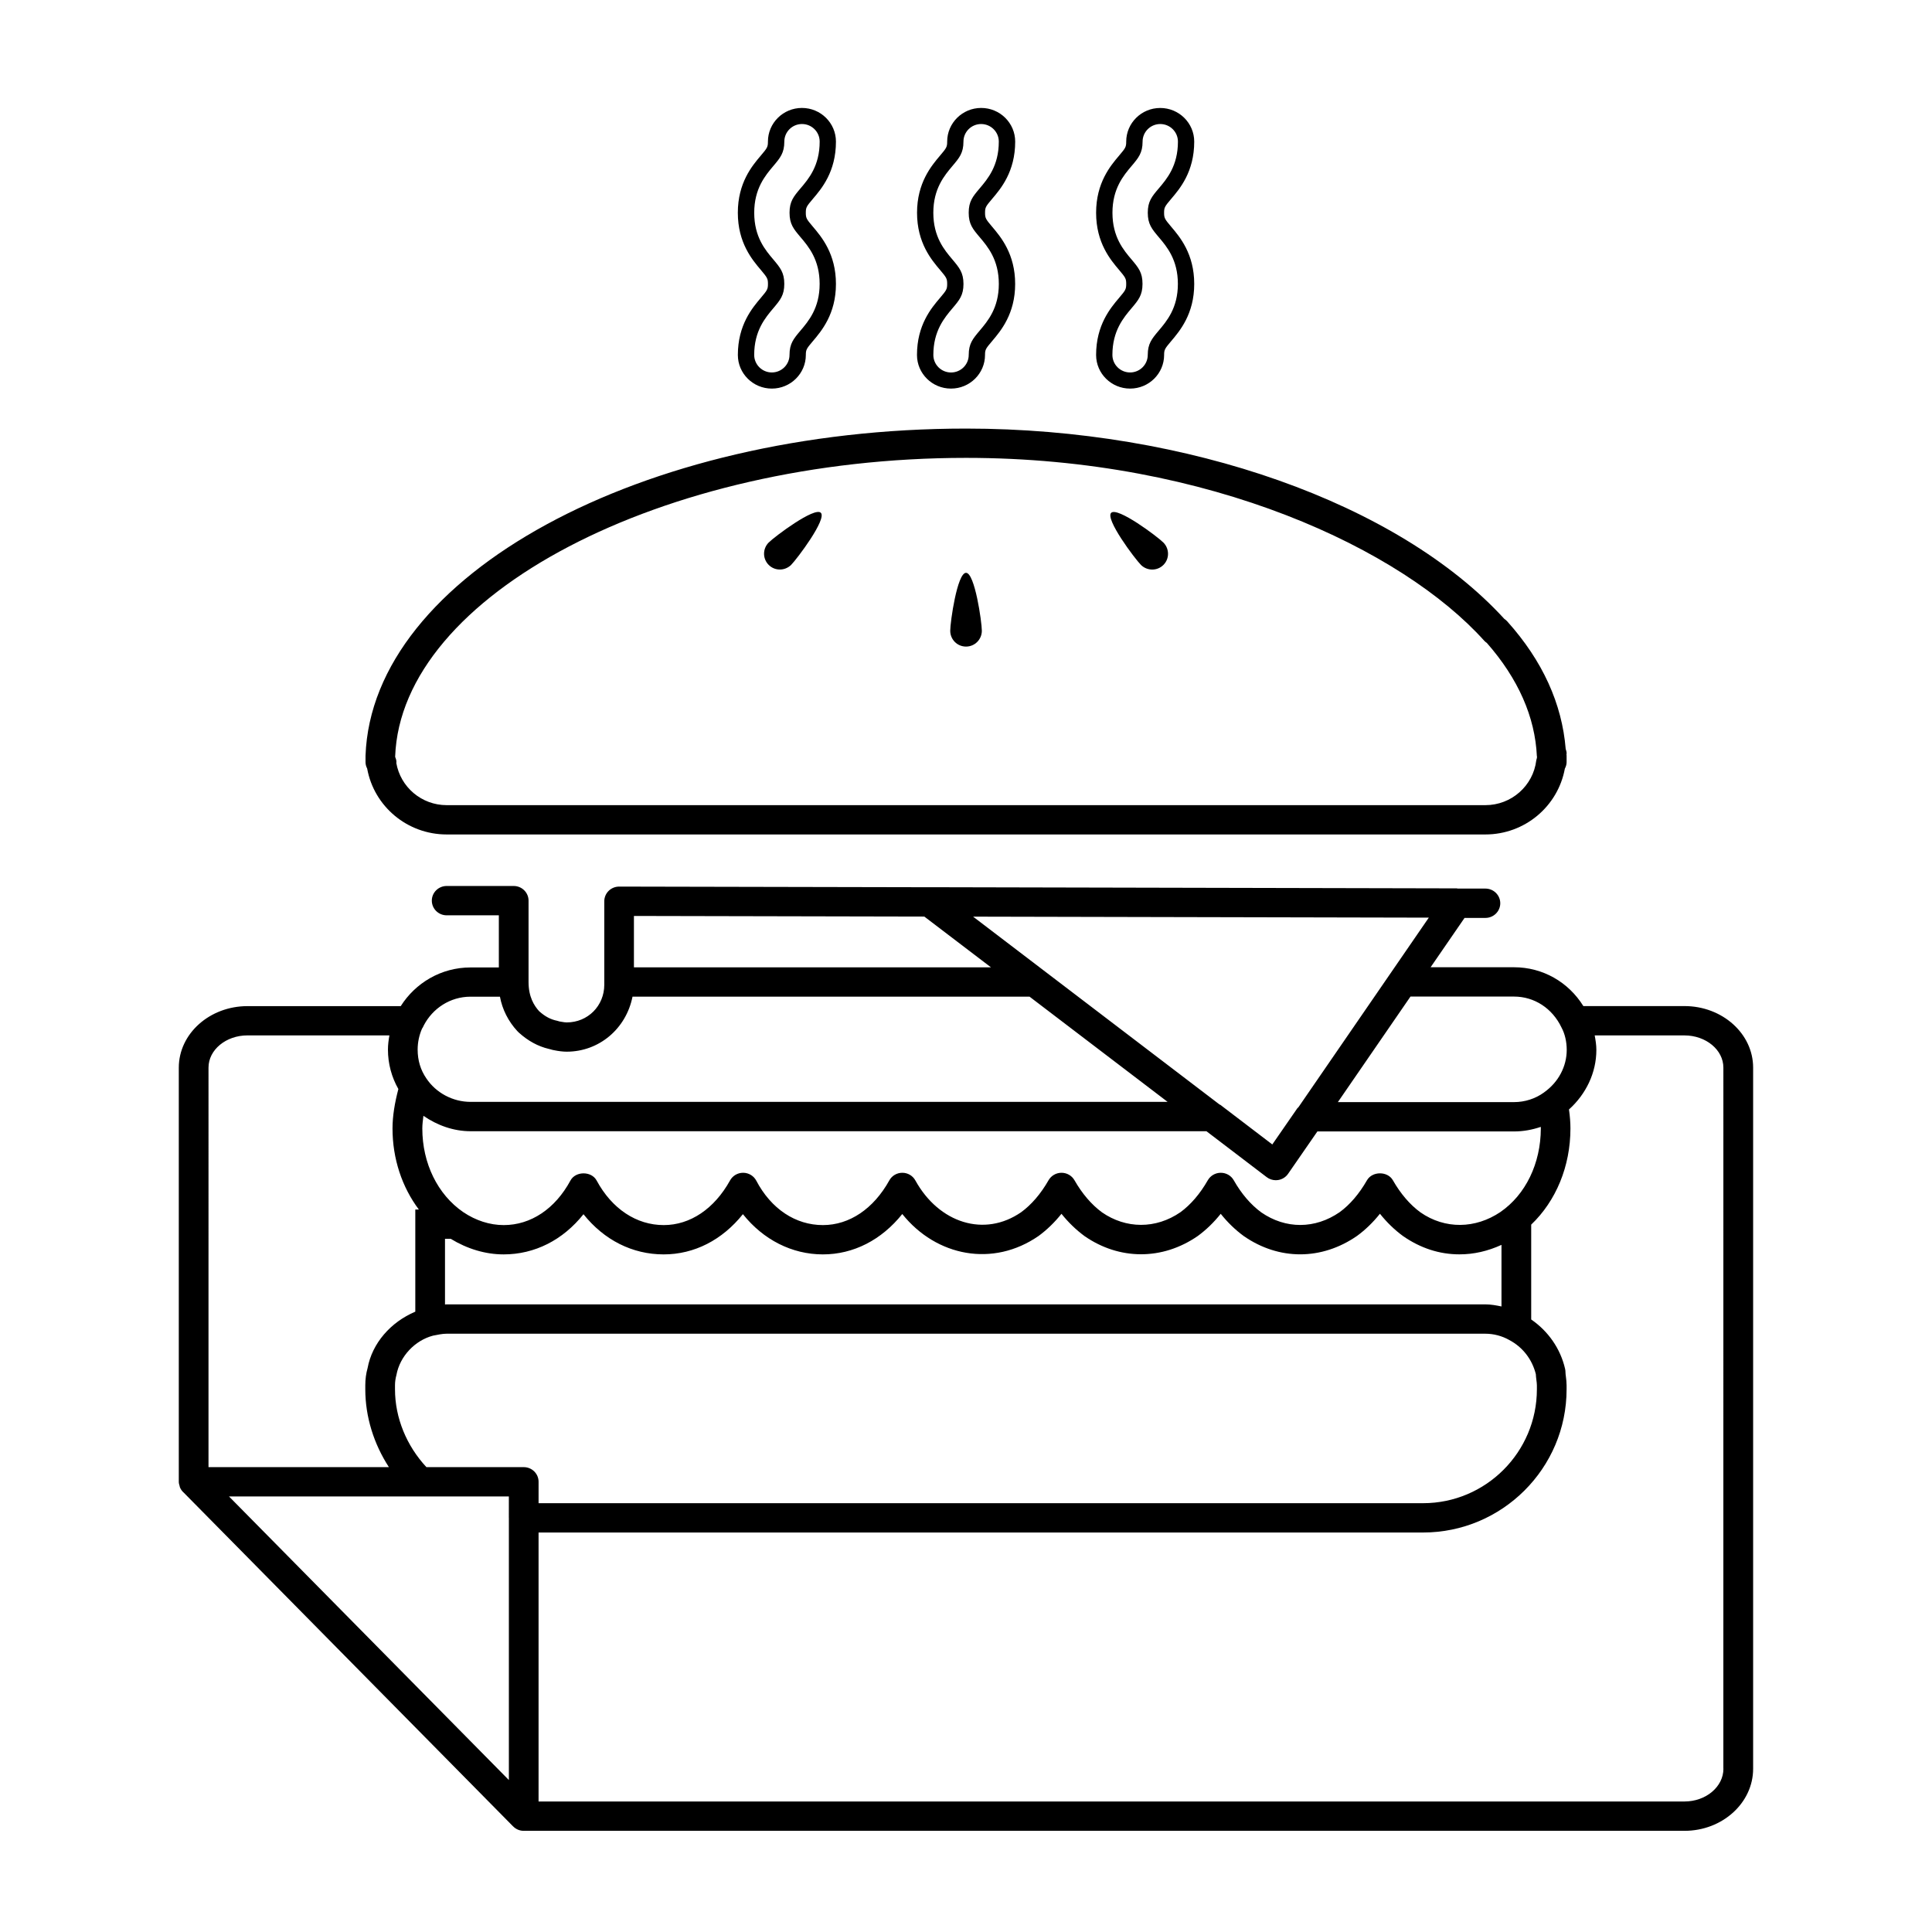 <?xml version="1.0" encoding="UTF-8"?>
<!-- Uploaded to: ICON Repo, www.svgrepo.com, Generator: ICON Repo Mixer Tools -->
<svg fill="#000000" width="800px" height="800px" version="1.1" viewBox="144 144 512 512" xmlns="http://www.w3.org/2000/svg">
 <g>
  <path d="m262.36 365.14h275.29c10.406 0 19.207-7.414 21.051-17.438 0.277-0.527 0.465-1.102 0.465-1.73v-0.875-0.016c-0.008-0.016 0-0.023 0-0.031v-0.828c0-0.102-0.031-0.188-0.039-0.301 0.008-0.078 0.047-0.148 0.047-0.227 0-0.434-0.117-0.828-0.25-1.219-0.969-11.941-6.086-23.332-15.516-33.832-0.211-0.234-0.465-0.441-0.73-0.613-28.07-30.668-83.938-50.453-142.66-50.453-86.059 0-157.44 38.887-159.15 86.688v0.836 0.875c0 0.621 0.172 1.18 0.434 1.691 1.812 10.035 10.637 17.473 21.059 17.473zm-13.641-20.609c1.527-42.926 70.809-79.191 151.29-79.191 64.777 0 115.64 24.332 137.32 48.453 0.203 0.219 0.441 0.418 0.699 0.59 8.328 9.484 12.785 19.633 13.258 30.008 0 0.086 0.039 0.148 0.047 0.227 0 0.031-0.023 0.055-0.023 0.094-0.031 0.094-0.023 0.203-0.047 0.301-0.039 0.164-0.117 0.324-0.133 0.496-0.82 6.762-6.613 11.863-13.477 11.863h-275.29c-6.637 0-12.234-4.777-13.344-11.203 0.008-0.07 0.039-0.125 0.039-0.195 0-0.52-0.164-0.984-0.348-1.434z"/>
  <path d="m400.01 315.35c2.32 0 4.188-1.891 4.188-4.195s-1.867-15.352-4.188-15.352c-2.34 0-4.188 13.035-4.188 15.352 0 2.312 1.848 4.195 4.188 4.195z"/>
  <path d="m353.65 293.71c1.621-1.645 9.531-12.172 7.879-13.816-1.637-1.645-12.18 6.258-13.824 7.887-1.621 1.637-1.637 4.273 0 5.918 1.648 1.648 4.277 1.633 5.945 0.012z"/>
  <path d="m452.32 293.71c1.637-1.629 1.613-4.281 0-5.918-1.621-1.621-12.188-9.531-13.848-7.887-1.645 1.637 6.281 12.188 7.902 13.816 1.656 1.625 4.324 1.625 5.945-0.012z"/>
  <path d="m590.41 410.62h-26.805c-3.969-6.391-10.785-10.289-18.375-10.289h-22.105l8.996-13.074h5.527c2.172 0 3.938-1.738 3.938-3.883 0-2.148-1.762-3.891-3.938-3.891h-7.359c-0.07 0-0.133-0.055-0.203-0.055l-139.78-0.309c-0.016 0-0.023 0.008-0.039 0.008l-82.184-0.172h-0.008c-1.039 0-2.039 0.41-2.777 1.133-0.738 0.73-1.156 1.715-1.156 2.754v22.121c0 5.598-4.367 9.988-9.949 9.988-0.242 0-0.805-0.031-1.867-0.242-0.07-0.031-0.148-0.039-0.219-0.062h-0.008c-0.156-0.055-0.309-0.102-0.457-0.133-1.723-0.348-3.188-1.125-4.738-2.512-0.008-0.008-0.023-0.023-0.031-0.031-1.289-1.41-2.801-3.754-2.801-7.707v-21.586c0-2.141-1.762-3.883-3.938-3.883h-17.758c-2.172 0-3.938 1.738-3.938 3.883 0 2.148 1.762 3.891 3.938 3.891h13.824v13.816h-7.516c-7.793 0-14.602 4.117-18.484 10.25h-40.625c-10.027 0-18.191 7.312-18.191 16.305v109.79c0 0.379 0.117 0.707 0.211 1.055 0.031 0.102 0.023 0.203 0.062 0.301 0.227 0.598 0.598 1.109 1.078 1.52l87.191 88.355c0.008 0 0.016 0.008 0.016 0.008 0.715 0.746 1.715 1.219 2.844 1.219h307.62c10.027 0 18.191-7.383 18.191-16.453v-185.81c0-8.992-8.16-16.305-18.191-16.305zm-45.176-2.519c5.359 0 10.156 3.086 12.594 8.227 0.883 1.637 1.371 3.738 1.371 5.902 0 4.375-2.18 8.516-5.894 11.18-0.055 0.039-0.117 0.086-0.172 0.133-2.242 1.629-5.047 2.527-7.894 2.527h-46.688l19.238-27.969zm-3.621 57.105c-6.606 4.449-14.656 4.613-21.176 0.086-2.777-2.031-5.242-4.894-7.312-8.516-1.387-2.441-5.449-2.434-6.856 0-2.07 3.613-4.535 6.488-7.234 8.453-6.512 4.512-14.328 4.535-20.789 0.062-2.793-2.055-5.25-4.914-7.289-8.508-0.691-1.227-2.008-1.984-3.434-1.984h-0.008c-1.418 0-2.731 0.754-3.434 1.977-2.062 3.606-4.527 6.473-7.227 8.453-6.582 4.559-14.516 4.418-20.805 0.062-2.793-2.055-5.25-4.922-7.305-8.516-0.699-1.219-2.008-1.977-3.434-1.977-1.418 0-2.731 0.754-3.434 1.977-2.062 3.606-4.527 6.473-7.234 8.453-9.723 6.754-21.797 2.938-28.07-8.406-0.684-1.25-2.016-2.023-3.449-2.023-1.441 0-2.762 0.77-3.449 2.023-4.172 7.527-10.578 11.84-17.594 11.84-7.281 0-13.723-4.289-17.664-11.777-0.668-1.266-1.992-2.07-3.449-2.086h-0.039c-1.441 0-2.762 0.77-3.457 2.023-4.164 7.527-10.57 11.84-17.578 11.84-7.242 0-13.73-4.305-17.781-11.809-1.363-2.535-5.574-2.535-6.941 0-4.055 7.504-10.5 11.809-17.68 11.809-3.676 0-7.398-1.188-10.738-3.441-6.785-4.652-10.84-12.949-10.84-22.176 0-1.039 0.156-2.203 0.293-3.344 3.644 2.519 7.965 4.086 12.5 4.086h195.01l15.973 12.172c0.691 0.527 1.543 0.812 2.41 0.812 0.203 0 0.41-0.016 0.613-0.047 1.07-0.164 2.023-0.762 2.637-1.645l7.769-11.234h52.129c2.426 0 4.816-0.441 7.07-1.211 0 0.141 0.016 0.285 0.016 0.418-0.02 9.266-4.031 17.555-10.723 22.152zm0.297 8.699v16.32c-1.41-0.293-2.832-0.551-4.266-0.551l-275.32-0.004c-0.125 0-0.27 0.031-0.395 0.031v-17.406h1.512c4.375 2.668 9.188 4.133 14.027 4.133 8.25 0 15.711-3.809 21.16-10.645 5.457 6.832 12.949 10.645 21.254 10.645 8.102 0 15.508-3.809 20.996-10.66 5.391 6.762 12.98 10.66 21.191 10.66 8.117 0 15.547-3.832 21.043-10.699 9.027 11.273 24.082 14.168 36.141 5.801 2.195-1.613 4.219-3.574 6.047-5.856 1.836 2.289 3.883 4.266 6.133 5.918 9.156 6.344 20.594 6.481 30.023-0.062 2.195-1.613 4.219-3.566 6.047-5.856 1.828 2.289 3.871 4.266 6.125 5.91 9.328 6.465 20.633 6.43 30-0.055 2.195-1.605 4.227-3.566 6.07-5.871 1.844 2.305 3.883 4.281 6.125 5.918 4.629 3.211 9.652 4.84 14.918 4.84 3.805 0.016 7.59-0.867 11.164-2.512zm-19.262-86.719-34.559 50.254c-0.086 0.102-0.203 0.156-0.285 0.27l-6.629 9.582-13.73-10.469c-0.078-0.062-0.172-0.07-0.262-0.125l-65.305-49.781zm-210.65-0.449 76.957 0.164 17.672 13.461h-94.629zm-56.164 29.883c0.18-0.277 0.355-0.543 0.465-0.859 2.332-4.504 6.984-7.629 12.391-7.629h7.801c0.621 3.344 2.188 6.504 4.598 9.109 0.055 0.062 0.117 0.117 0.172 0.172l0.234 0.234c2.449 2.211 5.062 3.637 7.957 4.328 0.039 0.016 0.086 0.016 0.133 0.031 0.133 0.047 0.242 0.055 0.379 0.094 0.27 0.078 0.535 0.172 0.797 0.203 1.348 0.277 2.473 0.402 3.426 0.402 8.574 0 15.742-6.07 17.438-14.586h105.21l36.59 27.883-184.74 0.004c-4.66 0-9.125-2.363-11.691-6.211-1.535-2.227-2.312-4.793-2.312-7.637 0-1.965 0.418-3.84 1.152-5.539zm-56.578 10.305c0-4.707 4.629-8.535 10.32-8.535h37.621c-0.219 1.234-0.387 2.488-0.387 3.777 0 3.754 0.992 7.32 2.762 10.438-0.969 3.676-1.551 7.211-1.551 10.445 0 8.062 2.535 15.562 6.977 21.484h-0.938v27.07c-6.519 2.762-11.438 8.359-12.648 14.973-0.395 1.371-0.605 2.938-0.605 4.543v1.055c0 7.312 2.266 14.484 6.258 20.633l-47.809 0.004zm79.602 119.29c0 0.016-0.008 0.023-0.008 0.039s0.008 0.023 0.008 0.039v69.438l-74.168-75.152h50.406 0.234 23.523l-0.004 5.637zm3.938-13.406h-25.789c-5.25-5.644-8.328-13.035-8.328-20.633v-1.055c0-0.883 0.109-1.738 0.387-2.777 0.914-4.922 4.887-9.117 9.691-10.383 1.242-0.242 2.465-0.512 3.566-0.512h275.32c2.18 0 4.394 0.574 6.328 1.668 3.551 1.883 6.039 5.086 7.039 9.035 0.023 0.512 0.086 1.062 0.156 1.613 0.055 0.441 0.125 0.898 0.125 1.355v1.055c0 16.648-13.531 30.188-30.172 30.188h-234.39v-5.676c0-2.141-1.754-3.879-3.934-3.879zm317.93 79.914c0 4.785-4.629 8.691-10.32 8.691h-303.68v-71.281h234.39c20.98 0 38.047-17.035 38.047-37.957v-1.055c0-0.789-0.094-1.574-0.188-2.332-0.047-0.402-0.109-0.781-0.109-1.148 0-0.293-0.031-0.574-0.094-0.852-1.242-5.449-4.543-10.059-8.988-13.113v-25.137c6.566-6.266 10.398-15.445 10.398-25.488 0-1.504-0.125-3.234-0.387-5.031 4.519-4.07 7.258-9.73 7.258-15.777 0-1.332-0.211-2.598-0.441-3.848h23.781c5.691 0 10.32 3.824 10.32 8.535l-0.004 185.79z"/>
  <path d="m387.01 238.07c0 4.922 4.039 8.91 9.012 8.91 4.977 0 9.02-4 9.02-8.91 0-1.418 0.18-1.676 1.891-3.691 2.281-2.691 6.094-7.188 6.094-15.129 0-7.957-3.809-12.461-6.094-15.16-1.691-2-1.883-2.273-1.883-3.707 0-1.426 0.188-1.691 1.883-3.691 2.281-2.684 6.102-7.172 6.102-15.168 0-4.922-4.039-8.918-9.012-8.918-4.977 0-9.012 4-9.012 8.918 0 1.434-0.188 1.707-1.891 3.715-2.281 2.691-6.094 7.203-6.094 15.145 0 7.965 3.816 12.469 6.125 15.184 1.676 1.992 1.859 2.258 1.859 3.676 0 1.41-0.188 1.676-1.898 3.699-2.297 2.691-6.102 7.188-6.102 15.129zm9.418-25.277c-2.148-2.535-5.086-6-5.086-12.414 0-6.398 2.945-9.871 5.086-12.414 1.801-2.133 2.898-3.418 2.898-6.445 0-2.566 2.102-4.652 4.684-4.652 2.582 0 4.684 2.086 4.684 4.652 0 6.438-2.945 9.895-5.086 12.422-1.801 2.133-2.891 3.418-2.891 6.438 0 3.031 1.086 4.312 2.898 6.453 2.141 2.535 5.086 6 5.086 12.414 0 6.391-2.945 9.855-5.102 12.406-1.793 2.133-2.875 3.41-2.875 6.414 0 2.559-2.102 4.644-4.691 4.644-2.582 0-4.684-2.086-4.684-4.644 0-6.391 2.938-9.855 5.102-12.414 1.801-2.125 2.883-3.41 2.883-6.406-0.012-3.012-1.09-4.289-2.906-6.453z"/>
  <path d="m339.54 238.07c0 4.922 4.039 8.91 9.004 8.91 4.969 0 9.012-4 9.012-8.91 0-1.41 0.18-1.676 1.875-3.676 2.281-2.691 6.102-7.188 6.102-15.145 0-7.973-3.816-12.469-6.094-15.16-1.699-2.008-1.891-2.273-1.891-3.707 0-1.426 0.188-1.691 1.883-3.691 2.281-2.676 6.102-7.156 6.102-15.168 0-4.922-4.039-8.918-9.012-8.918-4.977 0-9.012 4-9.012 8.918 0 1.434-0.18 1.699-1.883 3.707-2.281 2.684-6.094 7.188-6.094 15.152 0 7.973 3.816 12.469 6.141 15.199 1.652 1.984 1.844 2.25 1.844 3.66 0 1.402-0.18 1.668-1.883 3.684-2.277 2.691-6.094 7.195-6.094 15.145zm9.422-25.277c-2.148-2.527-5.086-5.984-5.086-12.414 0-6.406 2.945-9.879 5.102-12.43 1.793-2.125 2.875-3.418 2.875-6.43 0-2.566 2.102-4.652 4.684-4.652s4.684 2.086 4.684 4.652c0 6.445-2.945 9.902-5.094 12.422-1.801 2.133-2.891 3.426-2.891 6.438 0 3.023 1.086 4.312 2.891 6.445 2.148 2.527 5.086 6 5.086 12.414 0 6.398-2.945 9.863-5.109 12.414-1.793 2.125-2.875 3.41-2.875 6.406 0 2.559-2.102 4.644-4.684 4.644-2.582 0-4.676-2.086-4.676-4.644 0-6.398 2.945-9.863 5.117-12.43 1.785-2.117 2.859-3.402 2.859-6.391 0.004-2.988-1.059-4.266-2.883-6.445z"/>
  <path d="m434.48 238.07c0 4.922 4.039 8.91 9.012 8.91 4.977 0 9.012-4 9.012-8.91 0-1.402 0.18-1.668 1.875-3.676 2.281-2.691 6.102-7.188 6.102-15.145 0-7.973-3.816-12.469-6.094-15.152-1.699-2.016-1.891-2.289-1.891-3.707s0.188-1.684 1.883-3.691c2.281-2.676 6.102-7.156 6.102-15.168 0-4.922-4.039-8.918-9.012-8.918-4.977 0-9.012 4-9.012 8.918 0 1.434-0.188 1.707-1.883 3.707-2.281 2.684-6.094 7.188-6.094 15.152 0 7.973 3.816 12.469 6.125 15.184 1.668 1.992 1.852 2.258 1.852 3.676 0 1.41-0.18 1.676-1.883 3.684-2.273 2.684-6.094 7.188-6.094 15.137zm9.418-25.277c-2.148-2.527-5.086-5.984-5.086-12.414 0-6.406 2.945-9.879 5.094-12.414 1.801-2.133 2.891-3.426 2.891-6.445 0-2.566 2.102-4.652 4.684-4.652s4.684 2.086 4.684 4.652c0 6.445-2.945 9.902-5.094 12.43-1.812 2.133-2.898 3.422-2.898 6.43 0 3.016 1.086 4.305 2.891 6.445 2.148 2.527 5.086 6 5.086 12.414 0 6.398-2.945 9.863-5.125 12.43-1.777 2.117-2.859 3.402-2.859 6.391 0 2.559-2.102 4.644-4.684 4.644s-4.684-2.086-4.684-4.644c0-6.398 2.945-9.863 5.102-12.414 1.793-2.125 2.875-3.41 2.875-6.406 0.012-2.996-1.059-4.281-2.875-6.445z"/>
 </g>
</svg>